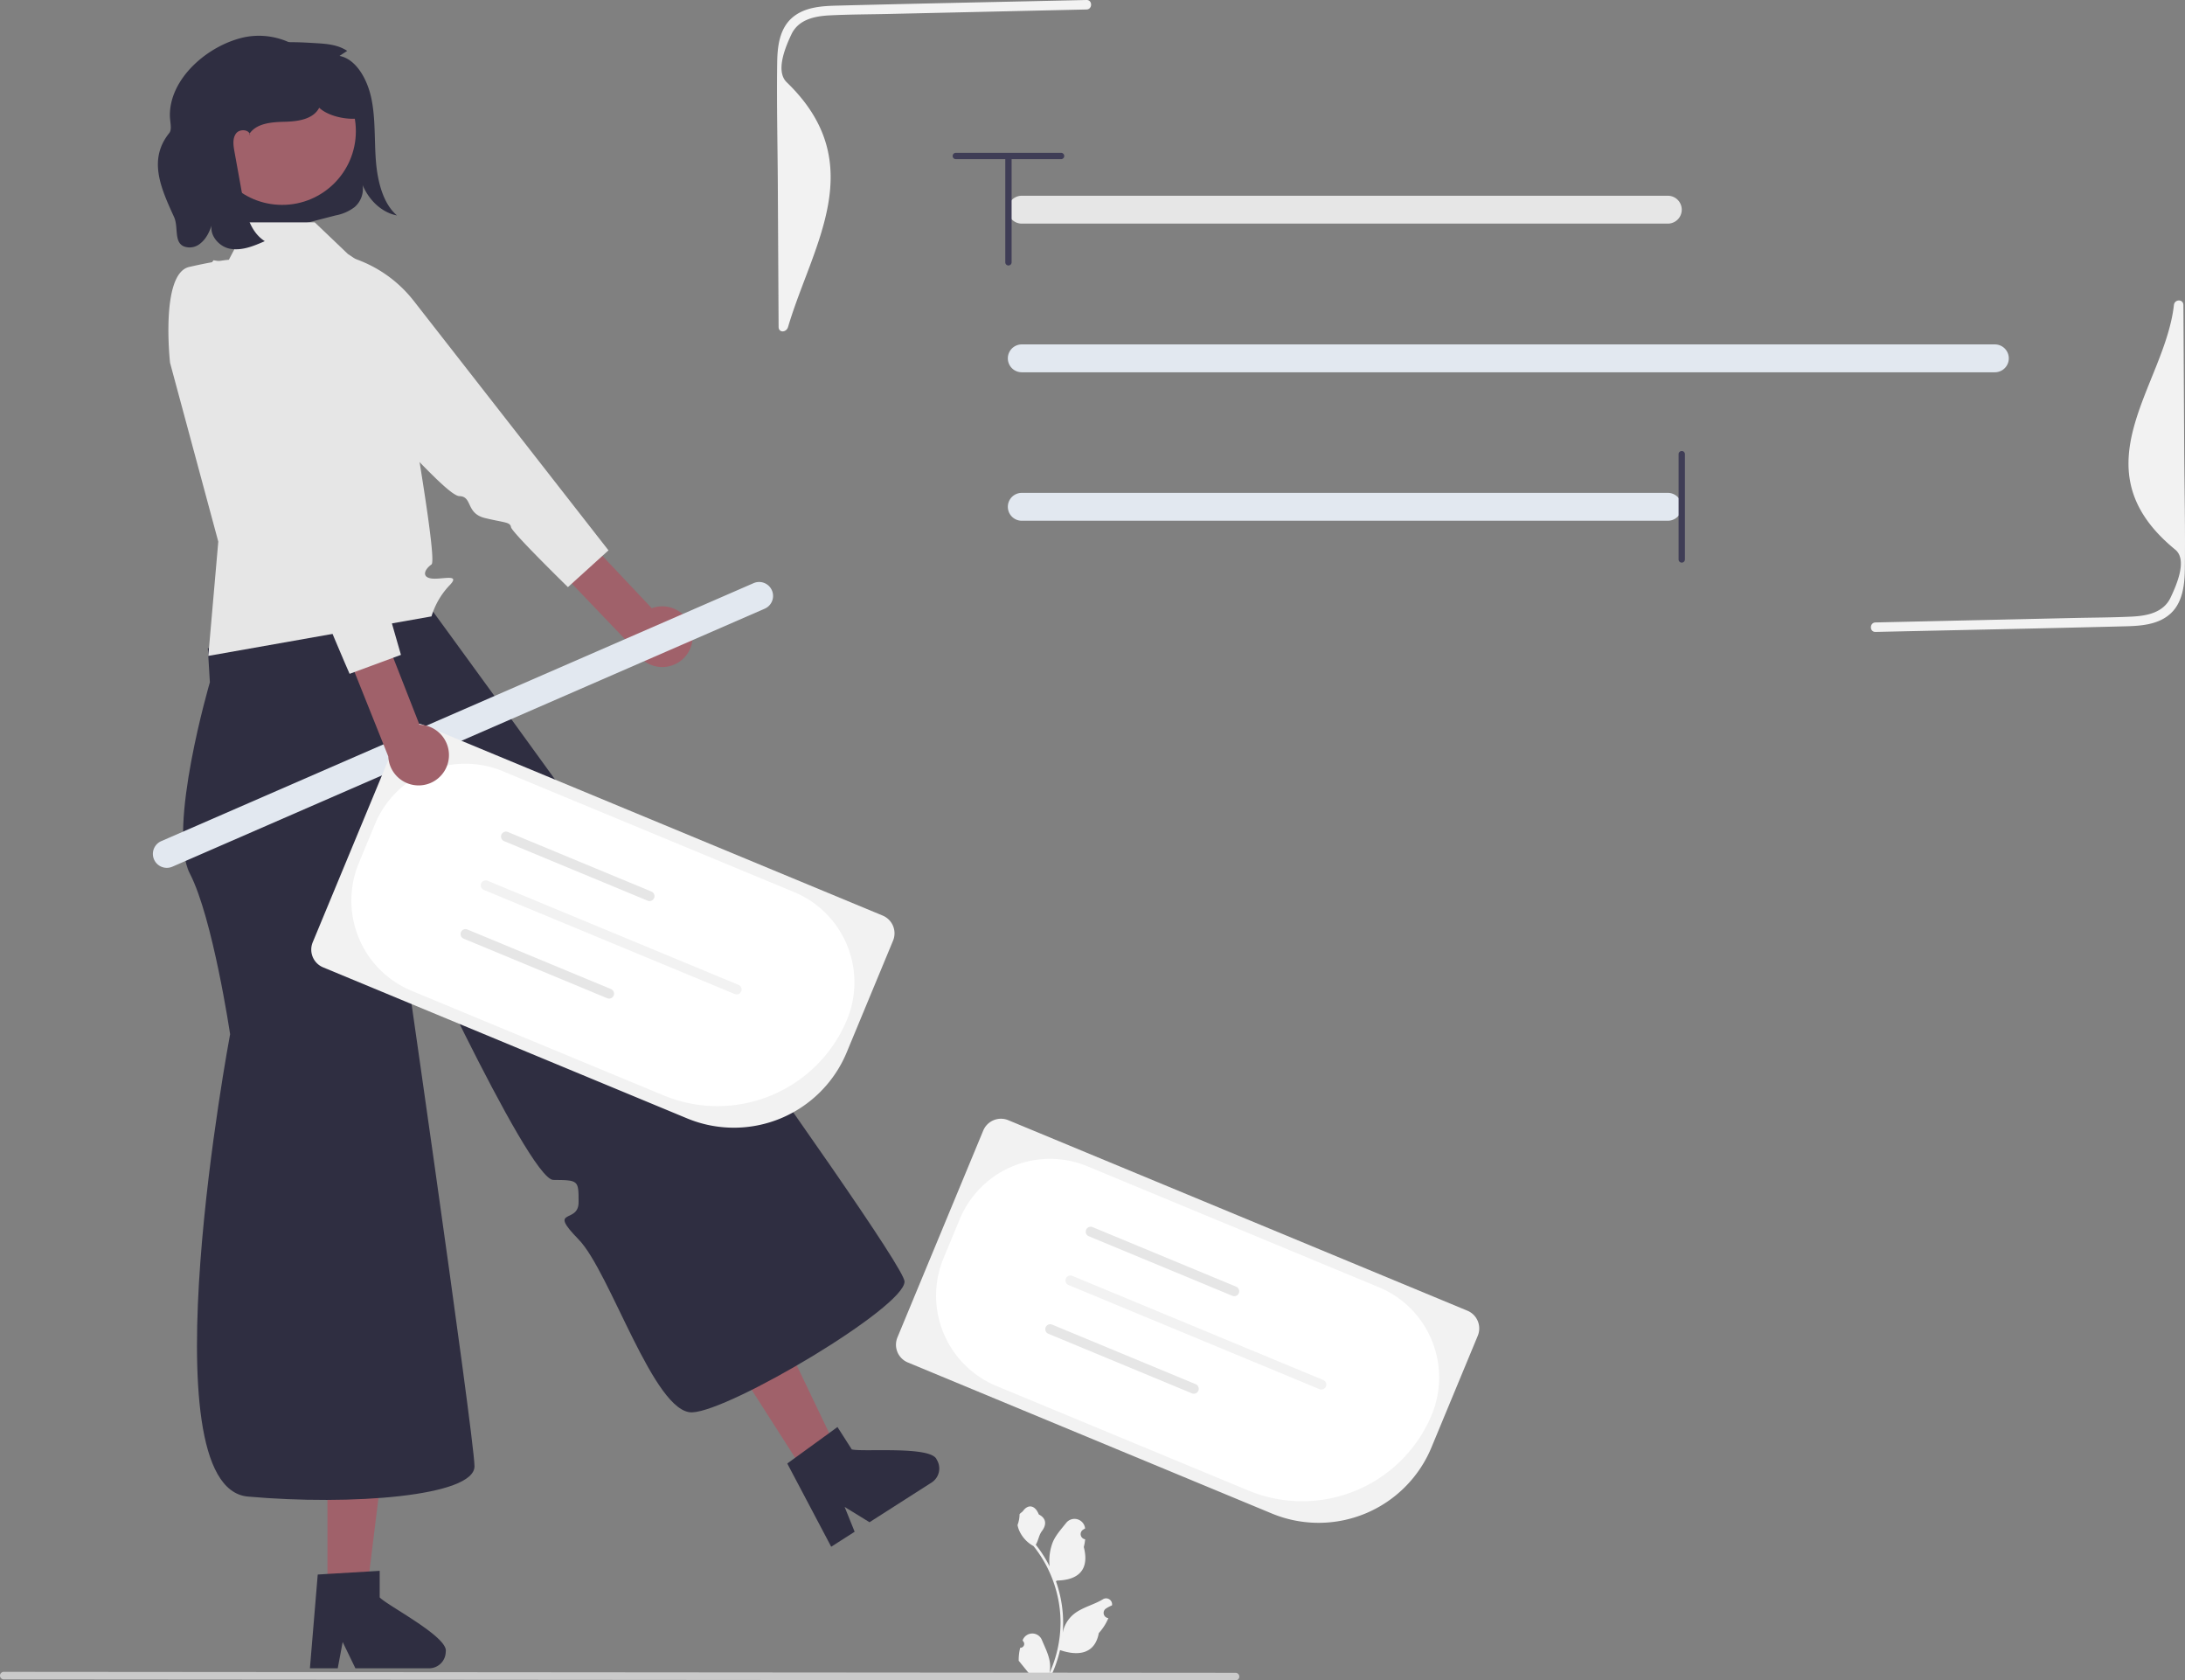 <svg xmlns="http://www.w3.org/2000/svg" width="691.315" height="531.592" data-name="Layer 1"><rect width="100%" height="100%" fill="#808080" stroke="none"/><path fill="#2f2e41" d="M107.413 17.69c5.203.976 8.829 7.267 10.125 13.644s.875 13.082 1.4 19.629 2.303 13.499 6.659 17.19c-4.553-.843-8.713-4.515-10.873-9.597a7.602 7.602 0 0 1-2.498 6.93 14.102 14.102 0 0 1-6.062 2.667l-17.74 4.576c-3.223.831-6.634 1.65-9.744.304-3.987-1.726-6.506-6.563-8.485-11.223a65.927 65.927 0 0 1-5.131-17.329c-.782-6.11-.227-12.65 2.332-17.947a22.906 22.906 0 0 1 14.635-11.955c5.844-1.639 11.913-1.287 17.895-.926 3.398.205 6.922.451 9.927 2.445"/><path fill="#a0616a" d="M103.603 504.233h12.399l5.899-47.826-18.3.001.002 47.825z"/><path fill="#2f2e41" d="M120.128 505.35v-8.406l-3.26.199-13.268.786-3.071.188-2.348 28.152-.126 1.51h8.804l.283-1.5 1.279-6.812 3.301 6.813.724 1.499h23.34a5.274 5.274 0 0 0 5.241-5.251c.985-4.602-18.425-14.548-20.899-17.179z"/><path fill="#a0616a" d="m254.973 466.497 10.446-6.68-20.795-43.47-15.417 9.86 25.766 40.29z"/><path fill="#2f2e41" d="m269.496 458.535-4.528-7.082-2.639 1.924-10.755 7.81-2.486 1.814 13.189 24.982.707 1.34 7.417-4.744-.57-1.415-2.592-6.428 6.452 3.96 1.416.874 19.665-12.575a5.274 5.274 0 0 0 1.586-7.247c-1.649-4.407-23.36-2.33-26.862-3.213z"/><path fill="#e6e6e6" d="M527.685 70.742H323.28a4.408 4.408 0 1 1 0-8.816h204.406a4.408 4.408 0 0 1 0 8.816z"/><path fill="#e2e8f0" d="M527.685 164.742H323.28a4.408 4.408 0 1 1 0-8.816h204.406a4.408 4.408 0 0 1 0 8.816zm103.475-46.969H323.28a4.408 4.408 0 1 1 0-8.816h307.88a4.408 4.408 0 0 1 0 8.816z"/><path fill="#3f3d56" d="M532.093 177.988a1 1 0 0 1-1-1V143.68a1 1 0 0 1 2 0v33.307a1 1 0 0 1-1 1zM301.41 49.35a1 1 0 0 1 1-1h33.307a1 1 0 0 1 0 2H302.41a1 1 0 0 1-1-1z"/><path fill="#3f3d56" d="M319.063 83.988a1 1 0 0 1-1-1V49.68a1 1 0 1 1 2 0v33.307a1 1 0 0 1-1 1z"/><path fill="#2f2e41" d="m136.52 192.822-70.758 12.275.64 10.76s-13.611 46.446-6.339 60.493 12.741 50.834 12.741 50.834-26.982 143.37 5.638 146.268 71.747-.087 71.684-9.595-25.165-182.773-25.165-182.773 42.102 92.12 50.102 92.193 8 .073 8 7.073-10 1.512 0 11.756 23.89 55.16 35.945 54.702 67.307-33.316 67.181-41.387S136.52 192.822 136.52 192.822z"/><path fill="#e6e6e6" d="m65.905 207.498 3.158-36.148-15.26-56.577s-3.158-28.218 6.051-30.32 12.549-2.268 12.549-2.268l6.211-11.835h20.977l10.472 10s14 9 14 13 14.914 83.425 12.457 85.213-3.08 4.163.231 4.475 9.312-1.688 5.312 2.312a24.545 24.545 0 0 0-5.543 9.653z"/><path fill="#a0616a" d="M218.973 199.599a9.62 9.62 0 0 0-12.766-7.187l-32.892-34.883-11.886 6.726L200.8 205.4a9.606 9.606 0 0 0 18.174-5.801z"/><path fill="#e6e6e6" d="M90.867 80.453s-5.875 22.45 3.154 30.298 16.109 16.21 20.683 17.99 26.325 28.09 30.616 28.21 1.95 5.459 8.184 6.954 7.893 1.21 8.177 2.87 18.004 18.966 18.004 18.966l12.83-11.633-61.604-78.916a40.47 40.47 0 0 0-40.044-14.74z"/><path fill="#e2e8f0" d="M241.945 192.567 54.54 274.184a4.408 4.408 0 1 1-3.52-8.083l187.405-81.617a4.408 4.408 0 0 1 3.52 8.083z"/><path fill="#f2f2f2" d="M322.778 521.289a1.216 1.216 0 0 0 .882-2.108l-.084-.332.033-.08a3.267 3.267 0 0 1 6.026.023c.986 2.374 2.24 4.751 2.55 7.26a9.664 9.664 0 0 1-.17 3.324 38.744 38.744 0 0 0 3.524-16.091 37.395 37.395 0 0 0-.232-4.172q-.192-1.703-.533-3.382A39.193 39.193 0 0 0 327 489.12a10.43 10.43 0 0 1-4.337-4.5 7.956 7.956 0 0 1-.724-2.175 9.819 9.819 0 0 0 .637-3.386c.294-.447.821-.669 1.142-1.104 1.599-2.168 3.801-1.79 4.951 1.156 2.456 1.24 2.48 3.295.973 5.273-.959 1.258-1.09 2.96-1.932 4.306.087.111.177.219.263.33a39.446 39.446 0 0 1 4.117 6.522 16.398 16.398 0 0 1 .98-7.617c.936-2.26 2.693-4.164 4.24-6.118a3.366 3.366 0 0 1 5.994 1.652l.01.087q-.345.194-.675.413a1.65 1.65 0 0 0 .665 3.002l.034.005a16.417 16.417 0 0 1-.433 2.455c1.984 7.673-2.3 10.468-8.416 10.594-.135.069-.267.138-.402.204a40.263 40.263 0 0 1 2.168 10.2 38.19 38.19 0 0 1-.028 6.165l.01-.073a10.09 10.09 0 0 1 3.445-5.826c2.65-2.178 6.396-2.98 9.256-4.73a1.894 1.894 0 0 1 2.9 1.842l-.011.077a11.08 11.08 0 0 0-1.243.599q-.345.194-.675.412a1.65 1.65 0 0 0 .665 3.003l.034.005.07.01a16.431 16.431 0 0 1-3.023 4.733c-1.24 6.699-6.57 7.334-12.27 5.384h-.003a40.25 40.25 0 0 1-2.704 7.893h-9.659c-.035-.107-.066-.218-.097-.325a10.975 10.975 0 0 0 2.673-.16c-.717-.879-1.433-1.765-2.15-2.645a.6.6 0 0 1-.045-.052c-.364-.45-.73-.896-1.094-1.346a16.075 16.075 0 0 1 .47-4.096z"/><path fill="#cacaca" d="m1.19 531.285 389.726.307a1.19 1.19 0 0 0 0-2.381l-389.725-.308a1.19 1.19 0 0 0 0 2.382z"/><circle cx="89.276" cy="41.5" r="23.316" fill="#a0616a"/><path fill="#2f2e41" d="M79.126 42.91c-.042-1.958-3.246-2.27-4.424-.706s-.886 3.747-.537 5.674l2.507 13.858c.991 5.48 2.393 11.594 7.108 14.556-3.54 1.558-7.373 3.15-11.16 2.365s-7.03-5.12-5.213-8.534c-.904 2.58-1.863 5.255-4.117 6.973a5.2 5.2 0 0 1-5.042.88c-3.32-1.333-1.713-6.127-3.188-9.353-4.236-9.26-8.225-18.172-1.508-26.531.961-1.197.198-3.51.197-5.665-.006-11.629 11.854-21.938 23.183-24.56q.362-.084.696-.149a23.114 23.114 0 0 1 17.994 4.109c2.752-2.304 7.205-1.283 9.686 1.31s7.132 6.679 7.755 10.213-.725 6.853 1 10c-3.936.778-10.147-.513-13.073-3.259-1.886 3.655-6.744 4.332-10.856 4.43s-8.903.41-11.22 3.808"/><path fill="#f2f2f2" d="M343.763 0c-26.407.595-52.818 1.103-79.223 1.785-4.921.127-10.333.538-14.142 4.036-3.793 3.482-4.43 8.963-4.5 13.824-.191 13.02.126 26.066.198 39.086l.246 44.687c.01 1.93 2.451 1.854 3 0 7.63-25.797 26.275-51.594-.426-77.39-3.513-3.395-.682-10.605 1.481-15.165 2.26-4.764 7.444-5.777 12.24-6.01 6.156-.302 12.337-.303 18.498-.442l19.212-.433L343.763 3c1.928-.043 1.935-3.043 0-3zM593.39 199.918c26.407-.595 52.818-1.102 79.223-1.785 4.921-.127 10.332-.538 14.142-4.035 3.793-3.483 4.43-8.964 4.5-13.825.191-13.02-.127-26.065-.198-39.086L690.81 96.5c-.01-1.93-2.783-1.921-3 0-2.909 25.798-31.097 51.599.426 77.39 3.78 3.094.681 10.605-1.482 15.165-2.26 4.764-7.444 5.777-12.24 6.011-6.155.3-12.336.303-18.497.442l-19.213.432-43.416.978c-1.927.043-1.934 3.043 0 3zM402.385 478.807l-115.16-47.78a6.073 6.073 0 0 1-3.281-7.936l27.143-65.423a6.073 6.073 0 0 1 7.937-3.282l145.247 60.263a6.073 6.073 0 0 1 3.282 7.937l-14.66 35.335a38.647 38.647 0 0 1-50.508 20.886z"/><path fill="#fff" d="m395.03 471.562-79.826-33.12a30.918 30.918 0 0 1-16.69-40.36l5.159-12.433a30.918 30.918 0 0 1 40.36-16.69l92.26 38.278a30.918 30.918 0 0 1 16.69 40.36 44.394 44.394 0 0 1-57.953 23.965z"/><path fill="#e6e6e6" d="M389.909 409.945 344.486 391.1a1.566 1.566 0 1 1 1.2-2.893l45.423 18.846a1.566 1.566 0 0 1-1.2 2.893zm-12.799 30.85-45.424-18.846a1.566 1.566 0 1 1 1.2-2.894l45.424 18.847a1.566 1.566 0 0 1-1.2 2.893z"/><path fill="#f2f2f2" d="m417.464 439.47-79.382-32.936a1.566 1.566 0 1 1 1.2-2.893l79.383 32.935a1.566 1.566 0 0 1-1.2 2.894zm-200.079-85.663-115.16-47.78a6.073 6.073 0 0 1-3.281-7.936l27.143-65.423a6.073 6.073 0 0 1 7.937-3.282l145.247 60.263a6.073 6.073 0 0 1 3.282 7.937l-14.66 35.335a38.647 38.647 0 0 1-50.508 20.886z"/><path fill="#fff" d="m210.03 346.562-79.826-33.12a30.918 30.918 0 0 1-16.69-40.36l5.159-12.433a30.918 30.918 0 0 1 40.36-16.69l92.26 38.278a30.918 30.918 0 0 1 16.69 40.36 44.394 44.394 0 0 1-57.953 23.965z"/><path fill="#e6e6e6" d="M204.909 284.945 159.486 266.1a1.566 1.566 0 1 1 1.2-2.893l45.423 18.846a1.566 1.566 0 0 1-1.2 2.893zm-12.799 30.85-45.424-18.846a1.566 1.566 0 1 1 1.2-2.894l45.424 18.847a1.566 1.566 0 0 1-1.2 2.893z"/><path fill="#f2f2f2" d="m232.464 314.47-79.382-32.936a1.566 1.566 0 1 1 1.2-2.893l79.383 32.935a1.566 1.566 0 0 1-1.2 2.894z"/><path fill="#a0616a" d="M141.874 240.703a9.62 9.62 0 0 0-9.157-11.436l-17.479-44.645-13.537 1.799 21.147 52.874a9.606 9.606 0 0 0 19.026 1.408z"/><path fill="#e6e6e6" d="M67.555 82.325s-13.836 18.63-8.393 29.282 8.886 21.056 12.465 24.415 13.925 35.892 17.86 37.605-.23 5.792 4.994 9.508 6.869 4.072 6.512 5.717 9.615 24.319 9.615 24.319l16.248-5.998-34.6-120.347z"/></svg>